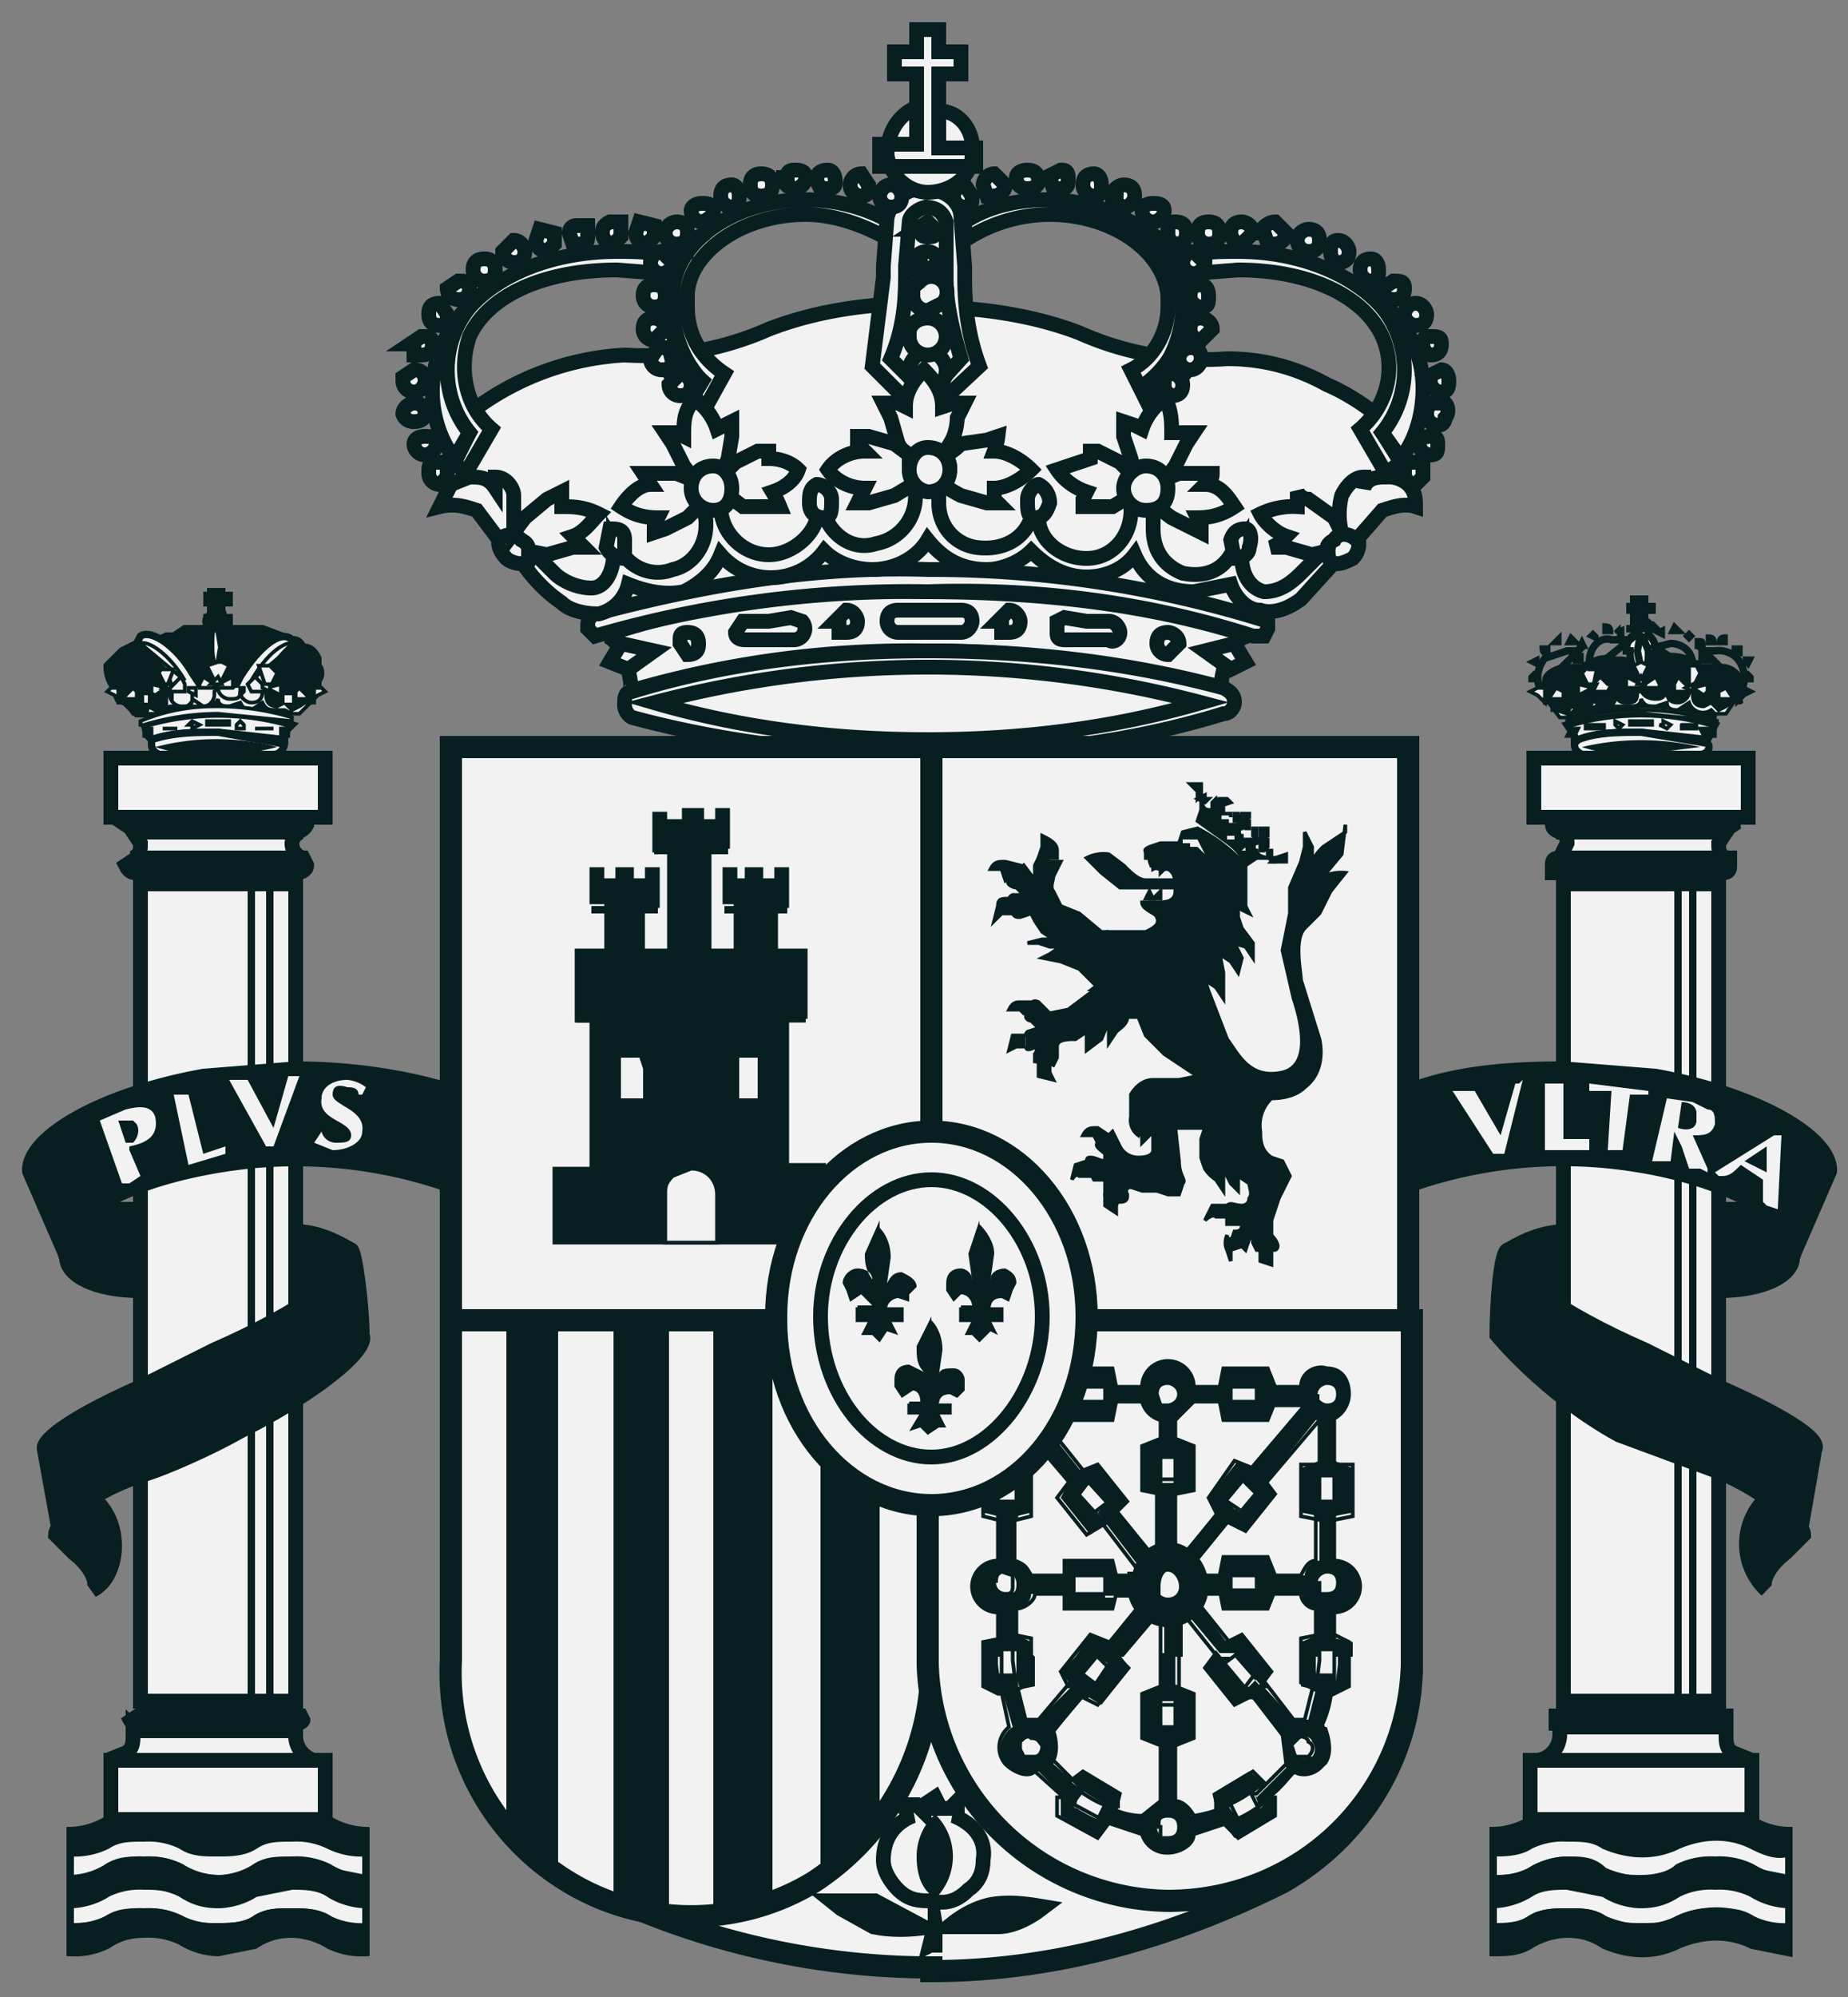<svg xmlns="http://www.w3.org/2000/svg" width="50" height="54" fill="none"><rect width="100%" height="100%" fill="#808080" stroke="none"/><g clip-path="url(#a)"><path fill="#081F21" stroke="#081F21" stroke-width=".1" d="m44.4 18.8-.3.2h-.6c-.1.1-.4-.1-.4-.1l-.2.3h-.5c0 .1 0 .1-.1 0H42L42 19h-.2v-.5c-.1-.2.1-.4.5-.5h.5c.3-.2.6-.3.9-.2.2 0 .5 0 .7.2.3-.2.5-.3.8-.3.3 0 .6.1.8.3h.6c.3 0 .6.3.5.5v.4h-.2l-.2.3h-.1s-.1.1-.2 0l-.1-.1H46a.8.8 0 0 1-.3-.2l-.4.2-.2-.2s-.2.2-.3.1a.9.9 0 0 1-.4-.2Z"/><path fill="#F2F2F2" stroke="#081F21" stroke-width=".2" d="M44 17.6c0-.3.2-.5.4-.5s.4.2.4.5-.2.6-.4.6-.3-.3-.3-.6Z"/><path fill="#F2F2F2" stroke="#081F21" stroke-width=".2" d="m44.3 17.6.1-.5.2.5c0 .3 0 .5-.2.5l-.1-.5Z"/><path fill="#081F21" stroke="#081F21" stroke-width=".4" d="M42.4 33.3c-.6 0-1.1.2-1.6.5-.2.3.6 1 1.6 1.7v-2.2Zm4.1 1.6c1.2 0 2-.4 2-.9.2-.4-.2-.9-1-1.3h-1V35ZM8 33.3c.5 0 1 .2 1.5.5.2.3-.5 1-1.6 1.6v-2.1Zm-4.2 1.6c-1.2 0-2-.4-2-.9-.2-.4.2-.9 1-1.3h1V35Z"/><path fill="#F2F2F2" fill-rule="evenodd" stroke="#081F21" stroke-width=".4" d="M3.6 23.2h4.6a.4.4 0 0 1-.3-.4c0-.1.1-.3.3-.3H3.6l.2.3c0 .2 0 .3-.2.4Z" clip-rule="evenodd"/><path fill="#F2F2F2" stroke="#081F21" stroke-width=".4" d="M3.7 23.2h4.5l.1.2c0 .1-.1.2-.3.2H3.7c-.1 0-.2 0-.3-.2l.3-.2Zm0-1.1H8c.2 0 .3 0 .3.2 0 0-.1.2-.3.2H3.7l-.3-.2.3-.2Z"/><path fill="#081F21" stroke="#081F21" stroke-width=".2" d="M9.9 49.5a2 2 0 0 1-1-.3 2 2 0 0 0-1-.2c-.4 0-.7 0-1 .2-.3.2-.7.3-1 .3a2 2 0 0 1-1-.3 2 2 0 0 0-1-.2c-.4 0-.7 0-1 .2a2 2 0 0 1-1 .3v.6c.3 0 .7 0 1-.2a2 2 0 0 1 1-.2c.3 0 .7 0 1 .2a2.2 2.2 0 0 0 2 0c.3-.2.6-.2 1-.2.3 0 .7 0 1 .2.3.2.6.3 1 .2v-.6Z"/><path fill="#F2F2F2" stroke="#081F21" stroke-width=".2" d="M9.9 50.1a2 2 0 0 1-1-.2 2 2 0 0 0-1-.2c-.4 0-.7 0-1 .2-.3.2-.7.2-1 .2-.4 0-.7 0-1-.2a2 2 0 0 0-1-.2c-.4 0-.7 0-1 .2a2 2 0 0 1-1 .2v.7c.3 0 .7 0 1-.3a2 2 0 0 1 1-.2c.3 0 .6 0 1 .2.3.2.6.3 1 .3.3 0 .7 0 1-.2.3-.2.6-.3 1-.3.3 0 .7.1 1 .3l1 .2v-.7Z"/><path fill="#081F21" stroke="#081F21" stroke-width=".2" d="M9.9 50.8a2 2 0 0 1-1-.3 2 2 0 0 0-1-.2c-.4 0-.7 0-1 .2-.3.2-.7.3-1 .3a2 2 0 0 1-1-.3 2 2 0 0 0-1-.2c-.4 0-.7 0-1 .2a2 2 0 0 1-1 .3v.7c.3 0 .7-.1 1-.3a2 2 0 0 1 1-.2c.3 0 .6 0 1 .2.3.2.6.3 1 .3.3 0 .7-.1 1-.3l1-.2c.3 0 .7 0 1 .2.3.2.6.3 1 .3v-.7Z"/><path fill="#F2F2F2" stroke="#081F21" stroke-width=".2" d="M9.9 52.1a2 2 0 0 1-1-.2c-.3-.2-.7-.2-1-.2-.4 0-.7 0-1 .2-.3.2-.7.2-1 .2a2 2 0 0 1-1-.2 2 2 0 0 0-1-.2c-.4 0-.7 0-1 .2a2 2 0 0 1-1 .2v-.6c.3 0 .7-.1 1-.3a2 2 0 0 1 1-.2c.3 0 .6 0 1 .2.3.2.6.3 1 .3.3 0 .7-.1 1-.3l1-.2c.3 0 .7 0 1 .2.3.2.7.3 1 .3v.6Z"/><path fill="#081F21" stroke="#081F21" stroke-width=".2" d="M9.9 52.8a2 2 0 0 1-1-.2 2 2 0 0 0-1-.3c-.4 0-.7.1-1 .3l-1 .2a2 2 0 0 1-1-.3 2 2 0 0 0-1-.2c-.4 0-.7.1-1 .3a2 2 0 0 1-1 .2v-.7c.3 0 .7 0 1-.2a2 2 0 0 1 1-.2c.3 0 .6 0 1 .2.3.2.6.2 1 .2.3 0 .7 0 1-.2.3-.2.6-.2 1-.2.3 0 .7 0 1 .2.3.2.7.3 1 .3v.6Z"/><path fill="#F2F2F2" stroke="#081F21" stroke-width=".4" d="M3.6 46.7v.2c0 .2 0 .4-.2.5l-.5.2h6A.7.7 0 0 1 8 47v-.2H3.7Z"/><path fill="#081F21" stroke="#081F21" stroke-width=".2" d="M3.7 46.3h4.5l.1.2c0 .1-.1.2-.3.2H3.7c-.1 0-.2 0-.3-.2l.3-.2Z"/><path fill="#F2F2F2" stroke="#081F21" stroke-width=".4" d="M3 47.6h5.8v1.6H3v-1.6Z"/><path fill="#081F21" stroke="#081F21" stroke-width=".4" d="M2.5 40.5c-.6.4-1 .8-1 1l.5.5c.4.3.7.8.5 1 .4-.2.6-.7.6-1.2s-.2-1-.6-1.3Z"/><path fill="#F2F2F2" d="M3.8 23.9H8V46H3.8V24Z"/><path stroke="#081F21" stroke-width=".2" d="M7.3 23.3v23.4m-.5-23.4v23.4"/><path stroke="#081F21" stroke-width=".4" d="M3.8 23.9H8V46H3.8V24Z"/><path fill="#081F21" stroke="#081F21" stroke-width=".2" d="M12.3 32.2a12.5 12.5 0 0 0-6.3-.6C3.5 32 1.6 33 1.7 34l-1-2.3c-.1-1 2-2.2 4.8-2.7l2.5-.2c1.4 0 2.9.2 4.2.6v2.7Z"/><path fill="#081F21" fill-rule="evenodd" stroke="#081F21" stroke-width=".4" d="M1.2 39.2c-.1-.3 1-1 2.6-1.7l2-1c2.3-1 4-2.2 3.7-2.7.1 0 .3 1.5.3 2.3.2.4-1.3 1.6-3.3 2.6-.7.4-2 1-2.7 1.2-1.2.4-2.3 1.2-2.2 1.5l-.4-2.2Z" clip-rule="evenodd"/><path fill="#F2F2F2" fill-rule="evenodd" d="M3.5 31c.5-.1.8-.3.7-.8-.1-.3-.4-.3-.8-.2l-.7.3.6 1.7h.2l.3-.2-.3-.7Zm-.3-.7h.4l.1.1c.1.2 0 .4-.1.5h-.2l-.2-.6Z" clip-rule="evenodd"/><path fill="#F2F2F2" d="M5.1 29.6h-.4l.4 1.9 1-.3V31l-.6.2-.4-1.6ZM7.4 31l.7-1.9H7.8l-.4 1.4-.7-1.3h-.5l1 1.8h.2Zm2.4-1.4.1-.2a1 1 0 0 0-.5-.2c-.4 0-.7.2-.7.5-.1.6.8.6.8 1 0 .2-.2.2-.4.2a.4.4 0 0 1-.4-.3l-.2.3.5.2c.4 0 .8-.2.8-.5.1-.6-.8-.7-.8-1 0-.2.1-.3.4-.2.1 0 .3 0 .3.2Z"/><path fill="#081F21" stroke="#081F21" stroke-width=".2" d="M40.4 49.5c.3 0 .7-.1 1-.3a2 2 0 0 1 1-.2c.4 0 .7 0 1 .2.7.3 1.4.3 2 0 .7-.3 1.4-.3 2 0 .3.2.7.3 1 .3v.6c-.3 0-.7 0-1-.2a2 2 0 0 0-1-.2 2 2 0 0 0-1 .2 2.2 2.2 0 0 1-2 0c-.3-.2-.6-.2-1-.2-.3 0-.7 0-1 .2a2 2 0 0 1-1 .2v-.6Z"/><path fill="#F2F2F2" stroke="#081F21" stroke-width=".2" d="M40.4 50.1c.3 0 .7 0 1-.2a2 2 0 0 1 1-.2c.4 0 .7 0 1 .2.7.3 1.4.3 2 0 .7-.3 1.4-.3 2 0 .4.2.7.3 1 .2v.7a2 2 0 0 1-1-.3 2 2 0 0 0-1-.2 2 2 0 0 0-1 .2c-.2.2-.6.3-1 .3-.3 0-.6 0-1-.2-.3-.2-.6-.3-1-.3-.3 0-.7.1-1 .3a2 2 0 0 1-1 .2v-.7Z"/><path fill="#081F21" stroke="#081F21" stroke-width=".2" d="M40.4 50.8c.3 0 .7 0 1-.2a2 2 0 0 1 1-.3c.4 0 .7 0 1 .3.7.3 1.4.3 2 0 .7-.3 1.4-.3 2 0l1 .2v.7a2 2 0 0 1-1-.3 2 2 0 0 0-1-.2 2 2 0 0 0-1 .2c-.2.2-.6.3-1 .3l-1-.3-1-.2c-.3 0-.7 0-1 .2a2 2 0 0 1-1 .3v-.7Z"/><path fill="#F2F2F2" stroke="#081F21" stroke-width=".2" d="M40.4 52.1c.3 0 .7 0 1-.2.3-.2.7-.2 1-.2.4 0 .7 0 1 .2.7.3 1.4.3 2 0 .7-.3 1.4-.3 2 0 .3.2.7.3 1 .2v-.6a2 2 0 0 1-1-.3 2 2 0 0 0-1-.2 2 2 0 0 0-1 .2c-.3.2-.6.3-1 .3-.3 0-.7-.1-1-.3l-1-.2c-.3 0-.7 0-1 .2a2 2 0 0 1-1 .3v.6Z"/><path fill="#081F21" stroke="#081F21" stroke-width=".2" d="M40.4 52.8c.3 0 .7 0 1-.2a2 2 0 0 1 1-.3c.4 0 .7.1 1 .3.7.3 1.4.3 2 0 .7-.3 1.4-.3 2 0l1 .2v-.7a2 2 0 0 1-1-.2c-.3-.2-.6-.2-1-.2a2 2 0 0 0-1 .2c-.3.2-.6.2-1 .2-.3 0-.7 0-1-.2-.3-.2-.6-.2-1-.2-.3 0-.7 0-1 .2a2 2 0 0 1-1 .3v.6Z"/><path fill="#F2F2F2" stroke="#081F21" stroke-width=".4" d="M46.7 46.7v.2c0 .2 0 .4.2.5l.5.2h-6a.7.7 0 0 0 .8-.7v-.2H46.7Z"/><path fill="#081F21" stroke="#081F21" stroke-width=".2" d="M42.3 46.3h4.5v.2c0 .1 0 .2-.2.2H42v-.4h.2Z"/><path fill="#F2F2F2" stroke="#081F21" stroke-width=".4" d="M41.5 47.6h5.9v1.6h-6v-1.6Z"/><path fill="#081F21" stroke="#081F21" stroke-width=".4" d="M47.8 40.5c.6.4 1 .8 1 1l-.5.5c-.4.3-.7.8-.5 1a1.7 1.7 0 0 1 0-2.5Z"/><path fill="#F2F2F2" d="M46.5 23.9h-4.2V46h4.2V24Z"/><path stroke="#081F21" stroke-width=".2" d="M45.8 23.3v23.4m-.4-23.4v23.4"/><path stroke="#081F21" stroke-width=".4" d="M46.5 23.9h-4.2V46h4.2V24Z"/><path fill="#081F21" stroke="#081F21" stroke-width=".2" d="M38 32.2a12.4 12.4 0 0 1 6.3-.6c2.5.4 4.4 1.5 4.3 2.4l1-2.3c.1-1-2-2.2-4.8-2.7l-2.5-.2c-1.4 0-2.9.1-4.2.6v2.7Z"/><path fill="#081F21" fill-rule="evenodd" stroke="#081F21" stroke-width=".4" d="M49.1 39.2c.2-.3-1-1-2.6-1.7l-2-1c-2.3-1-4-2.2-3.7-2.7-.2 0-.3 1.5-.3 2.3 0 0 1.3 1.6 3.3 2.7l2.7 1c1.2.5 2.3 1.4 2.2 1.7l.4-2.3Z" clip-rule="evenodd"/><path fill="#F2F2F2" d="m40.7 31.2.5-2-.1.1H41l-.4 1.4-.7-1.2h-.6l1.1 1.7H40.7Zm1.6-1.9h-.5v1.8H43V30.8h-.7v-1.6.1Zm1.8.3h.5v-.1l-1.6-.2v.2h.6l-.1 1.6h.4l.2-1.5Z"/><path fill="#F2F2F2" fill-rule="evenodd" d="M44.7 31.4h.5l.1-.8.2.4.2.6h.3l.2.1v-.1l-.4-.9c.3 0 .5 0 .6-.3 0-.2 0-.4-.2-.4l-.4-.2-.7-.1-.4 1.7Zm.8-1.6c.2 0 .4.1.4.3v.2c0 .2-.2.3-.5.2l.1-.7Zm2.2 2v.7l.1.1.3.1.1-2H48l-1.6 1 .1.1h.1c.2 0 .3-.1.5-.3l.6.4Zm-.5-.4.6-.4v.7l-.6-.3Z" clip-rule="evenodd"/><path d="M18.7 13.3c-.1-.3 0-.5.2-.7h.7c.2.2.2.4.2.7 0 .2-.3.4-.6.4a.6.6 0 0 1-.5-.4Z"/><path fill="#F2F2F2" stroke="#081F21" stroke-width=".4" d="M25 8.3c1.4 0 2.9.2 4.2.7a8.3 8.3 0 0 0 4 .7c.9 0 1.8.2 2.7.7.7.3 1.4.8 2 1.4l-.4.3-.1 1.1-1.1 1.4-.6.5-1.3 1.1-.7.1-.2.6-8.5-1-8.5 1-.2-.6h-.7L14.3 15l-.6-.5-1-1.4-.1-1-.4-.5a7.5 7.5 0 0 1 4.7-2 8.3 8.3 0 0 0 3.9-.7c1.3-.5 2.7-.7 4.2-.7Z"/><path fill="#F2F2F2" fill-rule="evenodd" stroke="#081F21" stroke-width=".4" d="M25 17.6a27 27 0 0 0-8 1.1c.1 0 .1-.3-.1-.9-.3-.7-.6-.6-.6-.6C19 16.3 22 15.9 25 16c3 0 6 .3 8.8 1.2 0 0-.4 0-.6.6-.2.6-.2.8 0 1-2.7-.9-5.5-1.2-8.2-1.2Z" clip-rule="evenodd"/><path fill="#F2F2F2" stroke="#081F21" stroke-width=".4" d="M25.1 16a30.4 30.4 0 0 0-9 1.2l-.2-.2c0-.2 0-.3.2-.4 3-.8 6-1.3 9-1.2a30.4 30.4 0 0 1 9.2 1.4v.2l-.1.2h-.3c-2.8-.9-5.8-1.3-8.8-1.2Zm0 4.4c-2.7 0-5.4-.3-8-1a.4.4 0 0 1-.2-.4c0-.1 0-.3.2-.3 2.6-.8 5.3-1.1 8-1.1s5.4.3 8 1c.2.1.3.2.3.4 0 .1-.1.3-.3.3-2.6.8-5.3 1.1-8 1.1Z"/><path fill="#F2F2F2" stroke="#081F21" stroke-width=".4" d="M25.1 20c-2.5 0-5-.3-7.4-1a29 29 0 0 1 14.8 0c-2.4.7-4.9 1-7.4 1Zm-2.5-3.2.3-.3c.2 0 .3.2.3.3 0 .2-.1.3-.3.3h-.2v-.3Zm2.5.3h-.8a.3.3 0 0 1-.3-.3c0-.2.1-.3.3-.3H26c.2 0 .3.1.3.3 0 .1-.1.3-.3.3h-.9Zm-4.2.2h-.7c-.1 0-.3 0-.3-.2l.2-.3h.7l.6-.1.3.1a.3.3 0 0 1-.2.5h-.6Zm-2.5 0c0-.1 0-.2.2-.2s.3.1.3.3c0 .1 0 .3-.3.3l-.2-.3ZM16.5 17.9l.3-.5.9.2-.7.5-.5-.2ZM29.4 17.3h.6c.1.1.3 0 .3-.2 0-.1-.1-.3-.3-.3h-.6l-.6-.1-.2.1v.3c0 .1 0 .2.2.2h.6Zm-2.4-.5.3-.3c.2 0 .3.2.3.3 0 .2-.1.3-.3.3h-.2v-.3Zm4.3.6c0-.2.1-.3.3-.3.1 0 .3.1.3.3l-.3.3a.3.3 0 0 1-.3-.3ZM33.7 17.9l-.3-.5-.8.2.7.5.4-.2ZM18.7 10.7l.4.3.5-.9c-.6-.4-1-1-1-1.8V8c0-1.1 1.4-2.2 3.2-2.2.8 0 1.6.3 2.3.7V6c-.7-.4-1.5-.6-2.3-.6-2 0-3.6 1.2-3.6 2.6v.3c0 .7.3 1.5.8 2l-.3.5Z"/><path fill="#F2F2F2" stroke="#081F21" stroke-width=".4" d="M18.7 10.7c-.6-.4-1-1.2-1-2 0-1 .5-2 1.4-2.4-.6.4-.9 1-1 1.7v.3c0 .7.3 1.5.9 2l-.3.5Z"/><path fill="#F2F2F2" stroke="#081F21" stroke-width=".4" d="M12.7 11.7a2.7 2.7 0 0 1-.4-2.8c.6-1.2 2.3-2.1 4.4-2.1.5 0 1 0 1.6.2-.2.1-.2.2-.3.4l-1.3-.1c-2 0-3.5.7-4 1.8-.3.9-.1 1.9.6 2.5l-.7 1.2-.3-.3.4-.8Z"/><path fill="#F2F2F2" fill-rule="evenodd" stroke="#081F21" stroke-width=".4" d="M13.4 7.7a2.7 2.7 0 0 0-.7 4l-.4.7c-.4-.5-.6-1.2-.6-1.8 0-1.2.7-2.3 1.7-2.9Z" clip-rule="evenodd"/><path fill="#F2F2F2" stroke="#081F21" stroke-width=".4" d="M25 5.1c.5 0 1 .3 1 .8l.1 1.3V7.5c0 .8.1 1.6.4 2.4L25 11.3l-1.4-1.4.3-2.4V7.2l.1-1.3a1 1 0 0 1 1-.8Z"/><path fill="#F2F2F2" stroke="#081F21" stroke-width=".4" d="M25 5.6c.3 0 .5.1.6.4v1.5c0 .8.2 1.5.4 2.2l-.9 1-1-1c.3-.7.4-1.4.4-2.2V7.2l.1-1.2c0-.2.3-.4.5-.4Zm6.5 5.1-.4.3-.5-1c.6-.3 1-1 1-1.7V8c-.1-1.2-1.5-2.2-3.2-2.2-.9 0-1.7.3-2.3.7V6c.6-.4 1.4-.6 2.2-.6 2 0 3.6 1.2 3.7 2.6v.3c0 .7-.3 1.5-.8 2l.2.5Z"/><path fill="#F2F2F2" stroke="#081F21" stroke-width=".4" d="M31.4 10.7c.7-.4 1.1-1.2 1.1-2 0-1-.6-2-1.4-2.4.5.4.8 1 1 1.7v.3c0 .7-.4 1.5-1 2l.3.5Z"/><path fill="#F2F2F2" stroke="#081F21" stroke-width=".4" d="M37.4 11.7a2.6 2.6 0 0 0 .4-2.8c-.6-1.2-2.3-2.1-4.3-2.1-.6 0-1 0-1.6.2l.3.4 1.3-.1c1.9 0 3.4.7 3.9 1.8.4.9.1 1.9-.6 2.5l.7 1.2.4-.3-.5-.8Z"/><path fill="#F2F2F2" fill-rule="evenodd" stroke="#081F21" stroke-width=".4" d="M36.7 7.7a2.7 2.7 0 0 1 .7 4l.5.7c.4-.5.6-1.2.6-1.9 0-1.2-.7-2.2-1.8-2.8Z" clip-rule="evenodd"/><path stroke="#081F21" stroke-width=".4" d="M25.2 9.5"/><path fill="#F2F2F2" stroke="#081F21" stroke-width=".4" d="M24.6 10c0-.2.2-.5.5-.5s.5.3.5.5c0 .3-.2.5-.5.5a.5.5 0 0 1-.5-.5Z"/><path fill="#F2F2F2" stroke="#081F21" stroke-width=".4" d="M24.6 9c0-.2.2-.4.5-.4a.5.5 0 0 1 0 1 .5.5 0 0 1-.5-.5Zm0-1c0-.2.2-.3.3-.4a.4.4 0 0 1 .6.6l-.4.2a.4.4 0 0 1-.4-.4Zm.2-1c0-.1.1-.2.3-.2.1 0 .3.1.3.3l-.3.2h-.2V7Zm0-.8.3-.2.2.2c0 .2 0 .2-.2.2-.1 0-.2 0-.2-.2Zm.3 6.9h.3v.5c0 .6.4 1.1 1 1.2.7.1 1.3-.2 1.5-.8l.1-.5.1.5c0 .6.6 1.1 1.3 1.1.7 0 1.2-.6 1.2-1.3v-.1l.4-.5.2.6v.5c0 .6.3 1 .8 1.2.5.1 1 0 1.3-.5l.3-.4v.5c0 .4.2.8.6.9.4 0 .7-.2 1-.5l1-1v.6l-1 1.1c-.4.3-.8.4-1.1.3-.4 0-.7-.4-.8-.7l-1 .2c-.7 0-1.3-.3-1.6-1-.3.4-.8.6-1.3.6-.6 0-1.1-.3-1.5-.7-.3.3-.8.5-1.2.5-.7 0-1.2-.3-1.6-.8-.3.5-.9.8-1.5.8-.5 0-1-.2-1.3-.5a1.8 1.8 0 0 1-2.8.1c-.2.5-.6.8-1 1-.5.1-1 0-1.5-.2-.1.4-.4.7-.8.8-.4 0-.8-.1-1-.3A4 4 0 0 1 14 15v-.5l1 1c.2.2.6.4 1 .4s.6-.5.6-.9v-.4l.2.3c.3.5.9.7 1.4.5.5-.1.9-.6.9-1.2 0-.2 0-.3-.2-.5l.2-.6.4.5v.1c0 .7.6 1.3 1.3 1.3.6 0 1.2-.5 1.3-1v-.6l.2.5c.2.6.8 1 1.4.8a1.3 1.3 0 0 0 1-1.7h.3Z"/><path fill="#F2F2F2" stroke="#081F21" stroke-width=".4" d="M33.8 14.8c.1-.3 0-.5-.1-.5s-.3 0-.4.3l.1.5c.2 0 .4-.1.4-.3Zm-5.4-1.2c0-.2-.1-.4-.3-.5-.1 0-.3.2-.3.4 0 .3 0 .5.2.5s.3-.1.4-.4Zm-6.5 0c0-.2 0-.4.2-.5.2 0 .4.2.4.4 0 .3 0 .5-.2.5s-.4-.1-.4-.4Zm-5.5 1.2.1-.5c.2 0 .4 0 .4.3v.5c-.2 0-.4-.1-.5-.3Zm2.4-4c.3.2.5.5.6.8l.2-.1.2-.1v.4l-.1.6-.2.5a.5.5 0 0 0-.4-.2l-.3.3-.3-.4-.3-.6-.2-.3h.3l.2.1c0-.4 0-.7.3-1Z"/><path fill="#F2F2F2" stroke="#081F21" stroke-width=".4" d="M18.9 13.6a.5.5 0 0 1-.1-.6l-.5-.2H17.4l.2.3c-.3 0-.6.3-.8.6.3.2.6.3 1 .3l-.1.2v.2l.3-.1.6-.3.3-.3Zm.7 0 .1-.4c0-.1 0-.3-.2-.3l.4-.4.6-.3h.3V12.4c.3 0 .6.1.8.3-.1.3-.4.5-.7.6a3 3 0 0 1 .2.4h-1l-.4-.3Z"/><path fill="#F2F2F2" stroke="#081F21" stroke-width=".4" d="M18.7 13.2c0-.3.2-.6.6-.6.3 0 .5.3.5.6 0 .4-.2.6-.5.6a.6.6 0 0 1-.6-.6ZM25 10c.3.3.5.6.5 1l.3-.1h.3l-.2.4s0 .4-.2.7l-.3.5a.6.6 0 0 0-.4-.2c-.2 0-.3 0-.4.2l-.3-.5-.2-.7-.2-.4h.4l.2.1c0-.4.2-.7.5-1Z"/><path fill="#F2F2F2" stroke="#081F21" stroke-width=".4" d="m24.7 13-.1-.3v-.4l-.4-.3-.7-.2h-.3v.2l.2.2c-.4 0-.8.2-1 .5.2.3.6.5 1 .5l-.1.2-.1.2h.3l.7-.2.5-.3Zm.8 0 .2-.3c0-.1 0-.3-.2-.4.2 0 .4-.2.5-.3l.7-.1.3-.1a1.7 1.7 0 0 1-.1.4c.3 0 .7.2 1 .5-.3.3-.7.5-1 .5v.3l.1.1h-.3l-.7-.2a4 4 0 0 1-.5-.3Zm6-2.2c-.3.2-.5.5-.6.8l-.2-.1-.3-.1v.4l.2.6.1.5.4-.2c.2 0 .3.2.4.3l.3-.4.3-.6.2-.3h-.6c0-.3 0-.6-.2-1v.1Z"/><path fill="#F2F2F2" stroke="#081F21" stroke-width=".4" d="M31.3 13.6a.5.5 0 0 0 .1-.6l.5-.2H32.8c0 .2-.1.2-.2.3.4 0 .6.3.8.6-.3.2-.6.3-1 .3l.1.2v.2l-.2-.1-.6-.3-.4-.3Zm-.7 0v-.4l.1-.3-.4-.4-.6-.3h-.2V12.4l-.9.3c.2.3.5.5.8.6l-.1.2v.2h.8l.5-.3Z"/><path fill="#F2F2F2" stroke="#081F21" stroke-width=".4" d="M30.4 13.2c0-.3.3-.6.6-.6.4 0 .6.3.6.6 0 .4-.2.6-.6.6a.6.6 0 0 1-.6-.6Zm6.3 1.3a.4.4 0 0 0-.6 0c-.2.2-.2.5-.1.7.2.1.4 0 .6-.1.2-.2.2-.5.1-.6Z"/><path fill="#F2F2F2" stroke="#081F21" stroke-width=".4" d="M35.9 14.9c0-.1 0-.2.2-.3.1-.2.4-.2.6 0l.7-.8c.3-.1.6-.2.9-.1 0-.2 0-.4-.2-.6a.8.8 0 0 0-.6-.2c-.2 0-.5 0-.6.3v-.3c-.3 0-.5.3-.6.5a2 2 0 0 0 0 1l-.2-.4-.7-.5s-.2 0-.3-.2v.4a2 2 0 0 0-1 .2c.1.2.4.5.7.6l-.2.2-.2.1h.4l.7.2.4-.1Zm-22.4-.4h.6c.2.2.3.5.2.7-.2.1-.5 0-.6-.1-.2-.2-.3-.5-.1-.6Z"/><path fill="#F2F2F2" stroke="#081F21" stroke-width=".4" d="M14.3 14.9c0-.1 0-.2-.2-.3a.4.4 0 0 0-.6 0l-.6-.8c-.3-.1-.6-.2-1-.1l.3-.6.5-.2c.3 0 .5 0 .7.3v-.3c.3 0 .5.3.5.5v1l.3-.4.6-.5.4-.2v.4c.3 0 .6 0 1 .2-.2.2-.4.5-.7.6l.2.2.1.1h-.3l-.7.2-.5-.1Zm10.3-2.2c0-.3.2-.6.5-.6.4 0 .6.3.6.6s-.2.6-.6.6a.6.6 0 0 1-.5-.6Z"/><path fill="#F2F2F2" d="M24 4c0-.6.5-1.1 1.1-1.1.6 0 1.2.5 1.2 1.1 0 .7-.6 1.2-1.2 1.2s-1.2-.5-1.2-1.2Z"/><path fill="#081F21" stroke="#081F21" stroke-width=".1" d="M26.4 3.9v.6h-2.6v-.6h1V2h-.6v-.6h.6V.8h.6v.6h.6V2h-.6V4h1Z"/><path fill="#F2F2F2" stroke="#081F21" stroke-width=".4" d="M25.9 3.9v.6h-1.5v-.6h.4V2h-.6v-.6h.6V.8h.6v.6h.6V2h-.6V4h.5Z"/><path fill="#F2F2F2" stroke="#081F21" stroke-width=".4" d="M26.4 3.9v.6h-2.6v-.6h1V2h-.6v-.6h.6V.8h.6v.6h.6V2h-.6V4h1Z"/><path stroke="#081F21" stroke-width=".4" d="M25.4 3c.6 0 1 .6.9 1.2 0 .6-.6 1-1.2 1-.5 0-1-.4-1.1-1 0-.6.3-1.1.8-1.3"/><path fill="#F2F2F2" stroke="#081F21" stroke-width=".6" d="M25.2 53.2c-3.3 0-6.6-.8-9.5-2.3a6.6 6.6 0 0 1-3.5-6v-9.2h26V45c0 2.5-1.4 4.7-3.5 5.9-3 1.5-6.2 2.4-9.5 2.4ZM25.1 20.2h13v15.5h-13V20.2Z"/><path fill="#F2F2F2" stroke="#081F21" stroke-width=".6" d="M12.2 20.2h13v15.5h-13V20.2Z"/><path fill="#081F21" d="M25.2 45c0 2.4-1.2 4.6-3.2 5.9a6.4 6.4 0 0 1-6.6 0 6.6 6.6 0 0 1-3.2-6v-9.2h13V45Z"/><path fill="#F2F2F2" stroke="#081F21" stroke-width=".2" d="M16.7 35.7v15.7l-1.7-.8V35.7h1.7Zm-2.9 0v13.6a5.7 5.7 0 0 1-1.7-4.1c0-1.6 0-4.8.2-9.5h1.5ZM18 35.7h1.4v16H18v-16ZM20.8 35.7h1.5v15l-1.5.6V35.7ZM25.2 35.4c.6 5.7.6 9.3 0 10.8-.5 1.6-1 2.5-1.5 2.8V35.4h1.5Z"/><path stroke="#081F21" stroke-width=".6" d="M25.2 45c0 2.4-1.2 4.6-3.2 5.9a6.4 6.4 0 0 1-6.6 0 6.6 6.6 0 0 1-3.2-6v-9.2h13V45Z"/><path fill="#F2F2F2" stroke="#081F21" stroke-width=".6" d="M38.2 35.7V45c-.1 3.6-3 6.4-6.6 6.4a6.6 6.6 0 0 1-6.5-6.4v-9.3h13Z"/><path fill="#081F21" fill-rule="evenodd" d="M27 44.8v.2l.1.8-.5-.2v-.8h.4Zm1 0v.8l-.5.1v-1h.4Zm1.7 0-.7.8-.3-.4.4-.4h.6Zm.6 0-.3.2-.3-.2h.6Zm0 0-1 1 .5.3.8-1-.3-.3Zm1.5 0V46h-.4v-1.3h.4Zm1.1 0 1 1-.5.3-.8-1 .2-.3h.1Zm.5 0-.3.2-.2-.2h.5Zm0 0 .7.8.3-.4-.3-.4h-.6Zm1.8 0v.8l.4.1v-1h-.4Zm1 0v.2l-.1.8.4-.2v-.8h-.4Zm-4 4.3a4 4 0 0 0 1-.3l.3.4-1.2.4c0 .3-.4.5-.7.5a.7.7 0 0 1-.7-.5l-1.2-.4.2-.4c.3.2.7.3 1 .3l.5-.4v-2h.4v2c.2 0 .4.2.5.4Zm-3-.7-.1.5-1-1c-.3.2-.7 0-.9-.2a.7.7 0 0 1 .2-1l-.4-1.4h.5l.3 1.2h.3l1.2-1.2.3.2-1.1 1.4c.1.2.1.5 0 .8l.8.7Zm-1.6-1.3c.1-.1.3-.2.4-.1l.2.2c0 .2 0 .3-.2.3h-.3l-.1-.2v-.2Zm1.4 1.1c.4.3.8.6 1.3.7v-.4l-1-.6-.3.3Zm-.3.4c.4.3.9.6 1.3.7l-.3.4-1-.6v-.5Zm5.2-.2.2.5 1-1c.3.2.6 0 .8-.2.2-.3.1-.7 0-1h-.1c.2-.4.3-.9.3-1.4h-.4l-.3 1.2H35L34 45.4l-.3.3 1 1.3.1.8-.8.8Zm1.6-1.3c0-.1-.2-.2-.3-.1l-.2.2.1.3c.2.1.3 0 .4 0 .1-.1.1-.3 0-.4Zm-1.3 1.1c-.4.3-.8.6-1.3.7l-.1-.4 1-.6.4.3Zm.2.4c-.4.3-.8.6-1.3.7l.3.4 1.1-.6v-.5Zm-3 .8c0-.2 0-.3.2-.3s.3.1.3.3c0 .2-.1.3-.3.3a.3.3 0 0 1-.3-.3Zm.4-2.2.5-.2v-1.2l-.5-.2v1.6Zm-.4 0-.5-.2v-1.2l.5-.2v1.5Z" clip-rule="evenodd"/><path fill="#081F21" fill-rule="evenodd" d="M26.6 44.8v-.4l.5-.1v.5h-.5Zm.9 0v-.6l.4.2v.4h-.4Zm1.6 0 .4-.6.5.2-.3.4h-.6Zm.6 0 1.3-1.6h-1.1v-.6H31l-1.3-1.7.3-.3 1.3 1.6v-2.1h.5v2h.1l1.3-1.5.3.3-1.3 1.5.1.2h1v.5h-1v.1l1.1 1.5H33l-1-1.2v1.3h-.5v-1.3l-1.1 1.3h-.6Zm.6 0Zm3.8 0-.5-.6-.4.2.3.4h.6Zm1.6 0v-.6l-.5.2v.4h.5Zm.9 0v-.4l-.5-.1v.5h.5Zm-9-6.4 1.6 2 .3-.3-1.6-2v-.2h1.2v-.4H28a.7.7 0 0 0-.7-.5c-.3 0-.6.3-.6.6s.1.7.4.8v1.5h.5v-1.5Zm-.6 6.2v-1a.7.7 0 0 1 0-1.4v-1.6h.5v1.6c.2 0 .4.2.4.4h1.2v.5h-1.2c0 .2-.2.4-.4.4v1.1H27Zm0-1.8c0-.1 0-.3.2-.3s.3.2.3.3c0 .2 0 .3-.3.3-.1 0-.3 0-.3-.3Zm9.1 1.8v-1a.7.7 0 0 0 0-1.4v-1.6h-.4v1.6c-.2 0-.4.2-.4.4H34v.5h1.2c0 .2.2.4.4.4v1.1h.4Zm0-6.2v1.5h-.4v-1.5h-.1l-1.6 2-.4-.4 1.7-2H34v-.5h1.2c0-.4.4-.6.7-.5.4 0 .6.3.6.7 0 .3-.2.6-.5.7Zm-4.3 0v1h-.4v-1a.7.7 0 0 1-.5-.5h-1v-.4h1a.7.7 0 0 1 1.4 0h1v.4h-1l-.5.5ZM27 39.5l-.4.2v1.2l.4.1v-1.5Zm.5 0 .4.2v1.2l-.4.1v-1.5Zm8.2 0-.5.2v1.2l.5.1v-1.5Zm.4 0 .5.2v1.2l-.5.1v-1.5Zm-6.8.3.4-.2.8 1-.3.3-1-1.1Zm-.4.3-.2.4.8 1 .4-.3-1-1.1Zm5-.4-.4-.2-.8 1 .2.4 1-1.2Zm.3.3.3.4-.8 1-.4-.2 1-1.2Zm-5.4 2.6v-.4h1.3l.1.4h-1.4Zm0 .5v.4h1.3l.1-.4h-1.4ZM27 37.7c0-.2.1-.3.3-.3.1 0 .3.1.3.3 0 .2-.2.3-.3.3H27l-.1-.3Zm3.2.2-.1.5h-1.2l-.2-.5h1.5Zm0-.4-.1-.5h-1.2l-.2.5h1.5Zm5.4 5.3c0-.2.2-.3.3-.3.2 0 .3.1.3.3 0 .2-.1.3-.3.3h-.2v-.3Zm-1.1-.2-.2-.5h-1.2l-.1.5h1.5Zm0 .4-.2.5h-1.2L33 43h1.5Zm1.1-5.3c0-.2.2-.3.3-.3.2 0 .3.1.3.3 0 .2-.1.3-.3.3l-.2-.1v-.2Zm-4.3 0c0-.2.1-.3.3-.3.1 0 .3.1.3.3 0 .2-.2.3-.3.3a.3.3 0 0 1-.3-.3Zm1.7.2.1.5h1.2l.2-.5H33Zm0-.4.1-.5h1.2l.2.5H33Zm-1.6 1.4-.5.2v1.2l.5.1V39Zm.4 0 .5.2v1.2l-.5.1V39Z" clip-rule="evenodd"/><path stroke="#081F21" stroke-width=".1" d="M32.3 49.1a4 4 0 0 0 1-.3l.2.4-1.2.4c0 .3-.4.5-.7.5a.7.7 0 0 1-.7-.5l-1.2-.4.2-.4c.3.2.7.3 1 .3l.5-.4v-2h.4v2c.2 0 .4.2.5.4Zm-1.3-6h-1.1v-.5h1l-1.3-1.7.4-.3 1.3 1.6V40h.5v2.2h.1l1.3-1.6.3.2-1.3 1.6.1.2h1v.5h-1v.1l1.2 1.5-.4.3-1.2-1.5v2.6h-.5v-2.6L30 45.1l-.3-.3 1.3-1.6Zm-3.5-4.7 1.7 2 .3-.4-1.6-2h1.2v-.5h-1.2a.7.7 0 0 0-.7-.5c-.3 0-.6.3-.7.6 0 .3.2.7.5.8v1.5h.5v-1.5Zm1.8 10-.3.4-1-.9c-.2.2-.6 0-.8-.2a.7.7 0 0 1 .1-1l-.3-1.4h.5c0 .4 0 .8.2 1.2h.4l1.1-1.3.4.3-1.1 1.3c.1.3.1.6 0 .8l.8.8ZM27 44.6v-1a.7.7 0 0 1 0-1.4v-1.6h.4v1.6c.2 0 .4.2.5.4H29v.5H28c0 .2-.3.4-.5.4v1.1H27Zm.6 2.5c.1-.1.2-.2.3-.1.2 0 .2.1.3.2 0 .2-.1.3-.2.3h-.3l-.1-.2V47Zm-.6-1.3-.4-.2v-1.2l.5-.1v1.5Zm.4-1.6.5.1v1.2l-.4.2-.1-.8v-.7Zm1.5 4c.4.3.8.6 1.3.7l.1-.4-1-.6-.4.3Zm-.2.4 1.3.7-.3.4-1.1-.6v-.5Zm.6-2.7.4.2.8-1-.3-.4-.8 1.2h-.1Zm-.4-.3-.2-.4.8-1 .5.2-1 1.2Zm-2-2.8s0-.2.2-.3l.3.1v.3c0 .2-.1.2-.2.2a.3.3 0 0 1-.3-.3Zm6.9 5.6.2.4c.4-.2.7-.5 1-.9.3.2.7 0 .8-.2.2-.3.2-.7 0-1h-.1c.2-.4.3-.9.3-1.4h-.4l-.3 1.2H35l-1-1.3-.3.4 1 1.3.1.8-.8.8h-.1Zm2.3-3.8v-1a.7.7 0 0 0 0-1.4v-1.6h-.5v1.6c-.2 0-.3.2-.4.4H34v.5h1.2c0 .2.2.4.4.4v1.1h.5Zm-.7 2.5c0-.1-.2-.2-.3-.1l-.2.2c0 .2 0 .3.2.3h.3c.1-.1.2-.3 0-.4Zm.7-1.3.4-.2v-1.2l-.4-.2v1.6Zm-.4-1.6-.5.1v1.2l.4.2.1-.8v-.7Zm.4-5.8v1.5h-.4v-1.5l-1.7 2-.4-.4 1.7-2H34v-.5h1.2c0-.4.4-.6.7-.5.4 0 .6.3.6.7 0 .3-.2.6-.5.7Zm-4.3 0v1h-.4v-1a.7.7 0 0 1-.5-.5h-1v-.4h1a.7.7 0 0 1 1.4 0h1v.4h-1l-.5.5Zm2.4 9.8c-.4.3-.8.6-1.3.7v-.4l1-.6.3.3Zm.2.4c-.4.3-.8.6-1.3.7l.4.4 1-.6v-.5Zm-7.4-9h-.4V41l.4.1v-1.5Zm.5 0h.4V41l-.4.1v-1.5Zm8.2 0h-.5V41l.5.1v-1.5Zm.4 0h.5V41l-.5.1v-1.5Zm-2.3 6.3-.4.2-.8-1 .3-.4 1 1.2Zm.3-.3.3-.4-.8-1-.4.2 1 1.2Zm-4.9-5.8.5-.2.8 1-.3.3-1-1.1Zm-.3.3-.3.4.8 1 .5-.3-1-1.1Zm5-.4-.5-.2-.7 1 .2.4 1-1.2Zm.3.3.3.4-.8 1-.4-.2 1-1.2Zm-5.4 2.6v-.4h1.3l.1.4h-1.4Zm0 .5v.4h1.3l.1-.4h-1.4ZM27 37.7c0-.2.1-.3.3-.3.1 0 .3.1.3.3 0 .2-.2.3-.3.3a.3.3 0 0 1-.3-.3Zm3.2.2-.1.5h-1.2l-.2-.5h1.5Zm0-.4-.1-.5h-1.2l-.2.5h1.5Zm5.4 5.3c0-.2.2-.3.3-.3.2 0 .3.1.3.3 0 .2-.1.3-.3.3h-.2v-.3Zm-1.1-.2-.2-.5h-1.2l-.1.5h1.5Zm0 .4-.2.5h-1.2L33 43h1.5Zm-3.2 6.4c0-.2.1-.3.3-.3.2 0 .3.1.3.3 0 .2-.1.3-.3.3h-.2v-.3Zm.5-2.2.5-.2v-1.2l-.5-.2v1.6Zm-.4 0-.5-.2v-1.2l.5-.2v1.5Zm4.2-9.5c0-.2.2-.3.3-.3.2 0 .3.1.3.3 0 .2-.1.3-.3.3-.1 0-.3-.1-.3-.3Zm-4.3 0c0-.2.1-.3.3-.3.1 0 .3.1.3.3 0 .2-.2.3-.3.3h-.2l-.1-.3Zm1.7.2.1.5h1.2l.2-.5H33Zm0-.4.1-.5h1.2l.2.5H33Zm-1.6 1.4-.5.2v1.2l.5.1V39Zm.4 0 .5.2v1.2l-.5.1V39Z"/><path fill="#F2F2F2" stroke="#081F21" stroke-width=".8" d="M31 42.9c0-.4.2-.8.6-.8.4 0 .7.4.7.8s-.3.7-.7.7a.7.7 0 0 1-.7-.7Z"/><path fill="#F2F2F2" stroke="#081F21" stroke-width=".4" d="M25.8 49.1c.5.2.9.6.8 1.2 0 .3-.1.6-.4.8-.3.3-.6.4-1 .3-.3 0-.6 0-.9-.3-.2-.2-.4-.5-.4-.8 0-.6.3-1 .8-1.2h-.1l-.2-.3h.4l.2.2v-.2l.3-.2.1.2v.1h.3l.2-.2v.4Z"/><path fill="#081F21" stroke="#081F21" stroke-width=".2" d="m25.2 52.1-1.5-.8h-1.5l.5.4.9.5c.5.1 1 .1 1.6 0Z"/><path fill="#081F21" fill-rule="evenodd" stroke="#081F21" stroke-width=".2" d="m25 52.8.2-.8v-.6h.1l.1.6v.7h-.2l-.2.1Z" clip-rule="evenodd"/><path fill="#081F21" stroke="#081F21" stroke-width=".2" d="M25.4 52.2c.4-.4.9-.7 1.4-.8.6-.1 1.1 0 1.7.1l-.4.3c-.3.2-.7.4-1.1.4h-1.6Zm-.1-1c-.3-.2-.4-.6-.4-1 0-.3.1-.7.4-1a1.5 1.5 0 0 1 0 2Z"/><path stroke="#081F21" stroke-width=".3" d="M15.6 27.5h6.2"/><path stroke="#081F21" stroke-width=".2" d="M19.6 24.6h1.7m-5.3 0h1.8M17.7 23h2"/><path fill="#081F21" stroke="#081F21" stroke-width=".1" d="M22.4 33.6H15v-2h1v-4h-.4v-1.9h.8v-1.3H16v-.9h.3v.3h.4v-.3h.4v.3h.4v-.3h.3v1h-.4v1.2h.7V23h-.4v-1h.3v.2h.5v-.3h.5v.3h.4v-.3h.3v1h-.5v2.8h.7v-1.3h-.3v-.9h.3v.3h.3v-.3h.4v.3h.4v-.3h.3v1H21v1.2h.8v1.8h-.5v4h1v2Z"/><path fill="#081F21" stroke="#081F21" stroke-width=".3" d="m16.5 28.9.1-.5.5-.2c.4 0 .6.3.6.6V30h-1.2v-1.1Z"/><path fill="#F2F2F2" d="M16.8 28.9v-.3h.5l.1.3v.8h-.6v-.8Z"/><path fill="#081F21" stroke="#081F21" stroke-width=".3" d="M19.6 28.9c0-.4.3-.7.6-.7.4 0 .7.3.7.7v1h-1.3v-1Z"/><path fill="#F2F2F2" d="M20 28.9v-.3h.5v1.1H20v-.8Z"/><path fill="#F2F2F2" stroke="#081F21" stroke-width=".1" d="M18 32.3c0-.2 0-.3.2-.5l.5-.2c.4 0 .7.3.7.7v1.3H18v-1.3Z"/><path fill="#F2F2F2" stroke="#081F21" stroke-width=".6" d="M21 35.6c0-2.8 1.9-5 4.2-5 2.3 0 4.2 2.2 4.2 5 0 2.9-1.9 5.1-4.2 5.1-2.3 0-4.2-2.2-4.2-5Z"/><path fill="#F2F2F2" stroke="#081F21" stroke-width=".4" d="M22.2 35.6c0-2 1.4-3.7 3-3.7s3 1.7 3 3.7-1.4 3.8-3 3.8-3-1.7-3-3.8Z"/><path fill="#081F21" fill-rule="evenodd" d="m23.8 33-.4.9c0 .2 0 .4.2.7 0-.2-.2-.3-.4-.3s-.4.2-.4.4l.1.2.1.3.3-.2.3.3h-.4v.4h.3l-.2.4h.3l.2.2.2-.3.3.1-.2-.4h.2v-.3H24c0-.2.2-.3.3-.3l.3.1V35l.2-.2c0-.2-.2-.3-.4-.4-.2 0-.3.1-.4.3l.1-.7c0-.3-.1-.6-.3-.8Z" clip-rule="evenodd"/><path fill="#081F21" stroke="#081F21" stroke-width=".1" d="M24.4 35.4v.3h-1.2v-.3h1.2Z"/><path fill="#081F21" fill-rule="evenodd" d="m26.5 33-.3.9.1.7c0-.2-.2-.3-.3-.3-.3 0-.4.2-.4.4v.2l.2.3.2-.2c.2 0 .3.2.3.3H26v.4h.3l-.2.4h.2l.2.2.3-.3.2.1-.2-.4h.3v-.3h-.3c0-.2.1-.3.3-.3l.2.1.1-.3.1-.2c0-.2-.1-.3-.3-.4-.2 0-.4.1-.4.3l.1-.7c0-.3-.2-.6-.4-.8Z" clip-rule="evenodd"/><path fill="#081F21" stroke="#081F21" stroke-width=".1" d="M27.1 35.4v.3H26v-.3H27Z"/><path fill="#081F21" fill-rule="evenodd" d="m25.2 35.6-.4.8c0 .3 0 .5.2.7l-.4-.2c-.2 0-.4.1-.4.4v.2l.2.3.3-.2c.1 0 .2.1.2.3h-.3v.3h.3l-.3.5.3-.1.2.2.3-.2h.2l-.2-.4h.3V38h-.3c0-.2.1-.3.3-.3l.2.1.2-.2v-.3c0-.1-.1-.3-.3-.3-.2 0-.4 0-.4.2l.1-.7c0-.3-.1-.6-.3-.8Z" clip-rule="evenodd"/><path fill="#081F21" stroke="#081F21" stroke-width=".1" d="M25.7 38v.2h-1.1V38h1.1Z"/><path fill="#F2F2F2" stroke="#081F21" stroke-width=".4" d="M11.6 12.8c0-.2 0-.3.2-.3h.3v.4l-.2.2a.3.3 0 0 1-.3-.3Zm-.4-.8c0-.1.1-.2.3-.2.1 0 .3 0 .3.2s-.2.3-.3.3a.3.3 0 0 1-.3-.3Zm-.3-.8c0-.2.2-.3.3-.3.2 0 .3.1.3.3 0 .1-.1.2-.3.2a.3.3 0 0 1-.3-.2Zm0-1 .3-.2c.2 0 .3.1.3.3 0 .1-.1.3-.3.3a.3.3 0 0 1-.3-.3Zm.2-.9.3-.2c.2 0 .3 0 .3.2s-.1.3-.3.3h-.2v-.3Zm.5-.8c0-.1 0-.3.3-.3l.2.3c0 .2 0 .3-.2.3s-.3-.1-.3-.3Zm.5-.7.3-.2c.2 0 .3 0 .3.2s-.1.3-.3.3a.3.3 0 0 1-.3-.3Zm.7-.5c0-.2.1-.3.3-.3.2 0 .3.1.3.3 0 .2-.1.3-.3.3a.3.3 0 0 1-.3-.3Zm.8-.5.3-.3c.2 0 .3.2.3.3 0 .2-.1.3-.3.3-.1 0-.3-.1-.3-.3Zm.9-.3.1-.3.4.1v.3l-.2.2a.3.3 0 0 1-.3-.3Zm.9-.2s0-.2.2-.2h.3v.3c0 .1 0 .2-.2.2h-.2l-.1-.3Zm.9 0c0-.1 0-.2.2-.3h.3v.4l-.2.2a.3.3 0 0 1-.3-.3Zm.9 0 .1-.3.4.1v.3l-.2.2a.3.3 0 0 1-.3-.3Zm.8 0c0-.2.2-.3.3-.3.2 0 .3.1.3.3 0 .2-.1.3-.3.3a.3.3 0 0 1-.3-.3Zm-.4.8c0-.1.1-.3.3-.3l.3.3c0 .2-.2.3-.3.3a.3.3 0 0 1-.3-.3Zm-.2.9c0-.2.1-.3.3-.3.2 0 .3.1.3.3 0 .2-.1.3-.3.3a.3.3 0 0 1-.3-.3Zm0 .9c0-.2.1-.3.3-.3.1 0 .3.1.3.3l-.3.3a.3.3 0 0 1-.3-.3Zm.2.8.2-.3h.3l.1.4c0 .1-.1.2-.3.2a.3.3 0 0 1-.3-.3Zm.5.7.3-.3c.2 0 .3.2.3.3 0 .2-.1.3-.3.3a.3.3 0 0 1-.3-.3Zm.6-4.7c0-.1.1-.2.3-.2.1 0 .3 0 .3.2S19 6 19 6a.3.3 0 0 1-.3-.3Zm.8-.4c0-.2.1-.3.3-.3.1 0 .2.1.2.3 0 .1 0 .3-.2.3a.3.3 0 0 1-.3-.3Zm.8-.3c0-.2.1-.3.3-.3.2 0 .3.1.3.3 0 .2-.1.3-.3.3-.2 0-.3-.1-.3-.3Zm1-.2c0-.1 0-.2.2-.2.1 0 .3 0 .3.2s-.2.3-.3.3a.3.3 0 0 1-.3-.3Zm.8 0c0-.1.1-.2.3-.2.1 0 .2.1.2.3 0 .1 0 .2-.2.2h-.2l-.1-.2Zm.9.2c0-.1.1-.3.3-.3l.2.3c0 .2 0 .3-.2.3A.3.3 0 0 1 23 5Zm.8.3c0-.1.1-.3.3-.3.2 0 .3.2.3.3 0 .2-.1.3-.3.3a.3.3 0 0 1-.3-.3Zm7.8 1c0-.2 0-.3.2-.3s.3.1.3.3c0 .2-.1.3-.3.3a.3.3 0 0 1-.2-.3Zm.4.8c0-.1.1-.3.3-.3l.3.3c0 .2-.2.3-.3.3a.3.3 0 0 1-.3-.3Zm.2.9c0-.2.1-.3.3-.3.1 0 .2.1.2.3 0 .2 0 .3-.2.3a.3.3 0 0 1-.3-.3Zm0 .9c0-.2.1-.3.3-.3.1 0 .3.1.3.3l-.3.3a.3.3 0 0 1-.3-.3Zm-.3.8c0-.2.2-.3.3-.3.2 0 .3.1.3.3 0 .1-.1.3-.3.3a.3.3 0 0 1-.3-.3Zm-.4.7c0-.1 0-.3.2-.3s.3.2.3.3c0 .2-.1.3-.3.3a.3.3 0 0 1-.2-.3Zm-.6-4.7c0-.1.1-.2.3-.2.1 0 .3 0 .3.2s-.2.3-.3.3a.3.3 0 0 1-.3-.3Zm-.8-.4c0-.2.2-.3.3-.3.2 0 .3.1.3.3 0 .1-.1.3-.3.3l-.2-.1v-.2Zm-.8-.3c0-.2.1-.3.3-.3.1 0 .2.1.2.3 0 .2 0 .3-.2.3a.3.3 0 0 1-.3-.3Zm-1-.2.4-.2c.1 0 .2 0 .2.2s0 .3-.2.3h-.2l-.1-.3Zm-.8 0c0-.1.1-.2.3-.2.2 0 .3.1.3.3 0 .1-.1.2-.3.2a.3.3 0 0 1-.3-.2Zm-.9.2c0-.1.1-.3.3-.3l.3.3c0 .2-.2.3-.3.3h-.2l-.1-.3Zm-.8.3c0-.1.1-.3.3-.3l.2.3c0 .2 0 .3-.2.3a.3.3 0 0 1-.3-.3ZM38 12.8c0-.2 0-.3.2-.3h.3v.4l-.2.2a.3.3 0 0 1-.3-.3Zm.4-.8c0-.1.1-.2.3-.2.1 0 .2 0 .2.2s0 .3-.2.3a.3.3 0 0 1-.3-.3Zm.2-.8c0-.2.1-.3.2-.3h.3c.1.1.1.3 0 .4 0 0 0 .2-.2.2a.3.3 0 0 1-.3-.3Zm0-1 .4-.2c.1 0 .2.1.2.3 0 .1 0 .3-.2.3a.3.3 0 0 1-.3-.3Zm-.1-.9c0-.1 0-.2.2-.2s.3 0 .3.2-.1.3-.3.3a.3.3 0 0 1-.2-.3Zm-.5-.8c0-.1.1-.3.3-.3.2 0 .3.2.3.3 0 .2-.1.3-.3.3-.1 0-.3-.1-.3-.3Zm-.6-.7.3-.2c.2 0 .3 0 .3.2s-.1.3-.3.3a.3.3 0 0 1-.3-.3Zm-.6-.5c0-.2.1-.3.3-.3.1 0 .2.1.2.3 0 .2 0 .3-.2.3a.3.3 0 0 1-.3-.3Zm-.8-.5c0-.1 0-.3.2-.3s.3.2.3.3c0 .2-.1.3-.3.3-.1 0-.2-.1-.2-.3Zm-.9-.3c0-.2.2-.3.3-.3.2 0 .3.1.3.3 0 .2-.1.3-.3.3a.3.3 0 0 1-.3-.3Zm-1-.2c0-.1.2-.3.4-.3l.3.3c0 .2-.2.3-.3.3h-.2l-.1-.3Zm-.8 0c0-.2.1-.3.3-.3.1 0 .3.1.3.3l-.3.3c-.2 0-.3-.2-.3-.3Zm-.9 0c0-.2.1-.3.3-.3.2 0 .3.1.3.3 0 .2-.1.3-.3.3a.3.3 0 0 1-.3-.3Z"/><path fill="#081F21" stroke="#081F21" stroke-width=".2" d="M3.9 19.3h-.2l-.3-.3-.2-.1-.1-.3a.9.9 0 0 1-.2-.6l.4-.4.4-.2H4l.3-.1.2-.1h.2L5 17h2.1l.8.3c.1 0 .2 0 .3.2.2 0 .3.1.4.3v.2c.1.1.1.3 0 .4v.2l-.2.3-.2.1-.3.2-2-.3c-.7 0-1.4.2-2 .3Z"/><path fill="#081F21" stroke="#081F21" stroke-width=".2" d="M5.5 17.5c0-.4.2-.7.4-.7s.3.3.3.7c0 .4-.1.7-.3.7-.2 0-.4-.3-.4-.7Z"/><path fill="#F2F2F2" stroke="#081F21" stroke-width=".2" d="M5.7 17.5c0-.4 0-.6.2-.6l.1.6-.1.6c-.1 0-.2-.2-.2-.6Z"/><path fill="#F2F2F2" d="M5.6 16.8c0-.2.1-.3.3-.3.1 0 .2.1.2.3l-.2.2a.2.2 0 0 1-.3-.2Z"/><path fill="#F2F2F2" stroke="#081F21" stroke-width=".2" d="M6 16.7v.1h-.3V16H6v.1h.2v.2h-.2v.4H6Z"/><path fill="#F2F2F2" stroke="#081F21" stroke-width=".2" d="M6.2 16.7v.1h-.6v-.1h.2v-.4h-.2v-.2h.2V16H6v.1H6v.2H6v.4h.3Z"/><path stroke="#081F21" stroke-width=".2" d="m6 16.5.1.3c0 .1-.1.2-.3.2a.2.2 0 0 1-.2-.3l.2-.2"/><path fill="#F2F2F2" stroke="#081F21" stroke-width=".2" d="M5.9 19.3H4.6v-.7l-.1-.4-.8-.8.1-.2c.3-.2 1 .3 1.4 1l.2.3h1l.1-.2c.5-.8 1.1-1.3 1.4-1l.1.1s-.4.3-.7.8l-.1.4v.3l-.1.4H5.9Z"/><path stroke="#081F21" stroke-width=".1" d="M8 17.4c-.3-.1-.8.3-1.2 1l1.2-1Zm-4.2 0c.2-.1.8.3 1.2 1l-1.2-1Z"/><path fill="#F2F2F2" fill-rule="evenodd" stroke="#081F21" stroke-width=".2" d="m4 19.9-.1-.3a7 7 0 0 1 4 0l-.2.2v.2l-1.8-.2c-.6 0-1.2 0-1.8.2V20Z" clip-rule="evenodd"/><path fill="#F2F2F2" stroke="#081F21" stroke-width=".2" d="m5.9 20.6 1.5-.2c.2 0 .3-.2.3-.3h-.1l-1.7-.3c-.6 0-1.2 0-1.8.2v.1c0 .1 0 .2.2.3l1.6.2Z"/><path fill="#081F21" d="m7.9 19.3-.2-.2-.3.1c-.2 0-.2-.3-.2-.3l-.4.2c-.1 0-.2 0-.3-.2l-.3.2c-.2 0-.3-.3-.3-.3s-.2.3-.4.3c0 0-.2 0-.3-.2l-.2.2c-.2 0-.3 0-.4-.2 0 .2-.2.2-.3.3H4l-.1.1v.1a7.2 7.2 0 0 1 4 0v-.1Z"/><path fill="#F2F2F2" fill-rule="evenodd" stroke="#081F21" stroke-width=".1" d="M5.9 18.6c0 .2.2.3.3.3.2 0 .3 0 .3-.2 0 .2.2.3.3.3.2 0 .3-.1.3-.3l.1-.1v.2c0 .2.1.3.3.3l.2-.1.2.2.2-.1.3-.2v.1l-.3.3h-.2l-.2-.1h-.2c-.2 0-.3 0-.4-.2l-.3.2c-.1 0-.2 0-.3-.2l-.3.1c-.1 0-.3 0-.3-.2-.1.2-.2.2-.4.2H4.6l-.2.2h-.8l-.2-.3V19l.2.2.2.1c.1 0 .2 0 .2-.2l.2.1h.3v-.5h.1v.1c0 .2.2.3.3.3.2 0 .3 0 .3-.2v-.2.2l.3.2c.2 0 .3-.2.3-.3v-.1Z" clip-rule="evenodd"/><path fill="#F2F2F2" stroke="#081F21" stroke-width=".1" d="M5.9 19.3a7 7 0 0 0-2 .3h-.1v-.1c.7-.3 1.4-.4 2-.4a7 7 0 0 1 2.1.3v.1l-2-.2Z"/><path fill="#F2F2F2" stroke="#081F21" stroke-width=".1" d="m5.1 19.6.1-.1.2.1-.2.1v-.1Z"/><path fill="#081F21" stroke="#081F21" stroke-width=".1" d="M5.9 19.6h-.3v-.1h.6v.1h-.3Zm-1.3.1h-.2.4-.2ZM3.9 19.9v-.2h.2v.2h-.2Z"/><path fill="#F2F2F2" stroke="#081F21" stroke-width=".1" d="m6.4 19.6.1-.1.1.1v.1h-.2v-.1Z"/><path fill="#081F21" stroke="#081F21" stroke-width=".1" d="M7.1 19.7H7.4h-.5.2ZM7.8 19.9v-.2h-.2v.2h.2Z"/><path fill="#081F21" d="M5.9 20.4c-.6 0-1.1 0-1.7-.2a6.5 6.5 0 0 1 3.3 0 6 6 0 0 1-1.6.2Z"/><path fill="#F2F2F2" d="M7.9 19v-.2h-.2v.2H8Z"/><path fill="#F2F2F2" stroke="#081F21" stroke-width=".1" d="M6.6 18.7v-.1h-.1v.2l.1-.1Zm-1.5 0v-.1h.2v.2l-.2-.1Z"/><path fill="#F2F2F2" d="M3.9 19v-.2H4v.2h-.1Z"/><path fill="#F2F2F2" stroke="#081F21" stroke-width=".1" d="m5.9 17.9-.3.1.2.4H6l.2-.4-.2-.1ZM5.4 18.5v.1h.4v-.1l-.3-.2-.1.2ZM6.4 18.5l-.1.1h-.4v-.1l.4-.2v.2ZM4.4 18l-.1.2.2.4.2-.5h-.3ZM4 18.7l.2.1.3-.2-.4-.1v.2ZM5 18.5v.2h-.4v-.1l.3-.3.1.2ZM3.7 18.7v.2h-.4l.3-.3.1.1Z"/><path fill="#F2F2F2" stroke="#081F21" stroke-width=".1" d="m4.4 18.6.1-.1h.2l-.2.2v-.1ZM7.3 18l.2.2-.2.4h-.1L7 18h.2Z"/><path fill="#F2F2F2" stroke="#081F21" stroke-width=".1" d="m7.7 18.7-.1.1-.4-.2.4-.1v.2ZM6.7 18.5l.1.2h.4v-.1l-.3-.3-.2.2ZM8 18.7v.2h.4l-.3-.3-.1.1Z"/><path fill="#F2F2F2" stroke="#081F21" stroke-width=".1" d="m5.7 18.5.2-.2.1.2H5.7Zm1.4 0h.2v.2l-.2-.1Zm-3.9.5-.1-.2-.2-.1.1-.1h.2v.3ZM3.2 18.9h.2v.1h-.2V19Zm5.3 0 .1-.1.2-.1-.1-.1h-.2v.3ZM8.5 18.9h-.2v.1h.2V19Z"/><path fill="#F2F2F2" stroke="#081F21" stroke-width=".4" d="M3 20.5h5.8v1.6H3v-1.6Z"/><path fill="#081F21" stroke="#081F21" stroke-width=".1" d="M31.8 24v-.2H31c-.2 0-.4-.2-.6-.4l-.4-.3a1 1 0 0 0-.6.1l.4.4.5.4h1.3Z"/><path fill="#081F21" fill-rule="evenodd" stroke="#081F21" stroke-width=".1" d="M33.7 23.4v1.1l.1.2-.2-.1-.1-.1v.3l.1.3.3.4v.4l-.2-.3a2 2 0 0 1-.3-.1l.2.4-.1.4-.2-.3-.3-.2.1.5v.7l-.2-.3-.3-.2.1.3.5 1.3c.3.4.6 1.1 1.5.9.8-.2.5-1.4.3-2l-.3-1.3.2-1V24l.3-.7.1-.4v-.4l.2.4v.5c0-.2.2-.4.3-.5l.6-.4v-.2l-.1.8-.5.6a1.2 1.2 0 0 1 .6-.1l-.4.5-.3.6-.4.4c-.3.3-.1 1.2-.1 1.4l.5 1.6c.1.5 0 1-.4 1.3-.3.3-.8.3-.9.3a1 1 0 0 0-.3.9c0 .2 0 .5.3.7l.3.1.1.2.1.2-.3.6-.2.6v.4s.3.3.1.4c-.2 0-.2-.1-.2 0H34l-.1-.2v-.2l-.1.1-.1.3-.2-.2h-.2l.1-.3c.2 0 .2-.1.2-.2h-.4v-.3s-.1-.1 0-.2.2 0 .4 0c0 0 .2 0 .2-.2.1-.1 0-.3 0-.4l-.3-.2v-.3.7l-.2-.2-.2-.4v.6l-.2-.3a1 1 0 0 1-.3-.3 4 4 0 0 1-.1-.3v-.5l.1-.3h-.8l.1.9c0 .4.2.5.1.6l-.1.3h-.3l-.3-.1h-.4l-.3-.1s-.2 0-.1.2c0 .1 0 .2-.2.2h-.2c0-.1-.2 0-.2-.2V32c.1 0 .2-.1 0-.1h-.3l-.1-.2c0-.2-.2-.4 0-.4s.4.2.4 0v-.1c-.1-.1-.3-.2-.2-.3l.2-.1.2-.2.2.4c.1.2.3.3.5.3.3 0 .4-.1.4-.2v-.6l-.1.2-.2.2v-.8.3l-.1.3a.5.5 0 0 1-.2-.5v-.6s.2-.4.6-.4h.7l.5-.1-.9-.6-.5-.5-.2-.5h-.3c0 .2-.2.3-.3.4l-.2.3V27.6l-.2.5-.4.3v-.5l-.3.2c-.2 0-.5 0-.5.2v.3l-.1.2-.2-.1H28v-.2s.1-.1 0-.2H28c-.1.1-.3.1-.2 0V28c-.1 0 0-.1 0-.1l.3-.1-.2-.2c-.1 0-.2-.1-.1-.2l.1-.2s0-.2.2-.1l.3.3.5-.1.4-.3.4-.3-.2-.2-.3-.3-.5-.2-.5-.1.2-.1.3-.2h-.3l-.3-.1h-.3l.4-.1h.3l-.3-.2-.2-.3-.1-.2-.3.1c-.1 0-.2 0-.2-.2s-.2-.3 0-.4h.3l-.2-.2c-.1 0-.3-.1-.2-.2l.2-.2.2-.2.3.4v-.4l.1-.2.3.1h.3l-.2.4c0 .1-.1.3 0 .4l.2.4.5.2.6.5H31c.2-.1.4-.2.3-.4 0-.1-.4-.2-.4-.4h.4c.2 0 .5 0 .5-.3s0-.5-.2-.6c-.3 0-.5 0-.5-.3-.1-.2-.2-.2 0-.3l.3-.1h.5l.1-.3.4-.1a4.6 4.6 0 0 1 1.3 1Z" clip-rule="evenodd"/><path fill="#081F21" stroke="#081F21" stroke-width=".1" d="M31 23.2V23h.2l-.1.1v.1Z"/><path fill="#F2F2F2" d="M32 22.8v-.1h.4l.2.4-.2-.2h-.2v-.1H32Z"/><path stroke="#081F21" stroke-width=".1" d="m33.5 24.5-.1-.2v-.1"/><path fill="#081F21" fill-rule="evenodd" stroke="#081F21" stroke-width=".1" d="M28.1 23.2h.5V23c0-.2-.2-.3-.4-.4v.3l-.1.3Z" clip-rule="evenodd"/><path fill="#081F21" stroke="#081F21" stroke-width=".1" d="m27.6 23.4-.4-.1c-.2 0-.3 0-.4.2h.3l.1.3.2-.2.1-.1Z"/><path fill="#081F21" fill-rule="evenodd" stroke="#081F21" stroke-width=".1" d="M27.3 24.3c-.2 0-.3 0-.3.2l-.1.4.2-.2h.3v-.2l-.1-.2Z" clip-rule="evenodd"/><path fill="#081F21" stroke="#081F21" stroke-width=".1" d="m31 24.3.1-.2.1.2H31Z"/><path fill="#081F21" stroke="#081F21" stroke-width=".1" d="m31.2 24.3.2-.2v.2h-.2ZM31.1 23.4h.3l-.2.1v-.1Z"/><path fill="#081F21" stroke="#081F21" stroke-width=".1" d="M31.4 23.4h.2l-.2.2v-.2Z"/><path stroke="#081F21" stroke-width=".1" d="M30 25.2c-.1 0-.2 0-.3.2v.3c0-.1.2-.2.3-.1h.7l-.2.4v.7h.2l.4-.3.3-.3v.9l.3-.2.2-.2v-.3l.2.4.2.5.1-.4.2-.3v-.2l.1.2"/><path stroke="#081F21" stroke-width=".2" d="m30.8 27.5.3-.2.3-.3-.6.5Zm-1-.8.1-.3.4-.2.2-.1-.8.6Z"/><path fill="#081F21" fill-rule="evenodd" stroke="#081F21" stroke-width=".1" d="M28 27.1h-.4c-.1 0-.2 0-.3.2h.3l.1.1.2-.1v-.1Z" clip-rule="evenodd"/><path fill="#081F21" stroke="#081F21" stroke-width=".1" d="M27.7 28h-.3l-.1.4.2-.1h.2V28Zm.4.7v.4l.4.1-.1-.2v-.2l-.1-.1H28Z"/><path stroke="#081F21" stroke-width=".1" d="M32.4 29s.5.4.5.7c0 .3-.1.5-.3.7"/><path fill="#081F21" fill-rule="evenodd" stroke="#081F21" stroke-width=".1" d="m30 30.7-.3-.2c-.2 0-.3 0-.4.2h.3l.1.2h.1l.2-.2Zm-.6.7-.3.1-.1.4s.1-.2.2-.1h.3v-.4Zm.5.9v.3l.3.2v-.2l.1-.3H30Zm3.2.3h-.3l-.2.4s.2-.2.3-.1h.3V32.6Zm.1.8s-.1.2 0 .4l.1.3v-.3l.3-.1-.1-.2h-.3Zm.9.3v.4l.3.1v-.5H34.2ZM33.6 22.2h-.1v.1h-.3v-.1H33v-.4c-.1.2-.2.2-.2.1h-.1c-.2 0-.2-.3-.2-.4v.4l-.1.3.7.5c.3.2.5.4.6.7l.3-.2h.4s-.4 0-.4-.2c-.1 0-.1-.2 0-.2v-.1h-.4v-.1c-.1 0-.1-.2 0-.2v-.2Z" clip-rule="evenodd"/><path fill="#F2F2F2" d="M33 22.4Zm.2.2c0-.1 0-.1 0 0h.2v.1h-.2Zm-.4-.3Zm-.3-.2Zm1 .7Zm.2.2c0-.1 0-.1-.1 0Zm.2.2Z"/><path fill="#081F21" stroke="#081F21" stroke-width=".1" d="M33.2 21.6H33v.2l.3-.1-.1-.1ZM32.8 21.7v.2h.2l-.1-.3-.1.1ZM33.3 22H33L33 22h.3v.1ZM33 21.8h.1v.1H33Zm-.6-.2v-.2l-.2-.2h.3v.3ZM32.7 21.6l-.1.1-.2-.1.2-.1v.1ZM32.4 21.5v.1ZM33.8 22h-.2v.2l.2-.1V22Z"/><path fill="#081F21" stroke="#081F21" stroke-width=".1" d="M33.4 22v.2h.2l-.1-.2h-.1ZM33.8 22.4h-.1l-.2-.2h.3v.2Z"/><path fill="#081F21" stroke="#081F21" stroke-width=".1" d="M33.5 22.2h.1c0 .1 0 .1 0 0-.1 0-.1 0 0 0ZM34.3 22.5v.1l-.2.1v-.3h.2Z"/><path fill="#081F21" stroke="#081F21" stroke-width=".1" d="M34.2 23h-.1v-.3h.2v.2ZM33.9 22.5v.1l.1.1v-.3h-.1ZM34.1 22.7H34h.1Zm.3.6h.4v-.2l-.3.1ZM34.3 23v.1l.1.2V23Z"/><path fill="#081F21" stroke="#081F21" stroke-width=".1" d="M34.5 23.3v-.1h-.1v.1Z"/><path fill="#F2F2F2" fill-rule="evenodd" stroke="#081F21" stroke-width=".2" d="m42.6 19.9-.2-.3c1.3-.4 2.7-.4 4 0l-.1.2-.1.2-1.8-.2c-.6 0-1.1 0-1.7.2V20h-.1Z" clip-rule="evenodd"/><path fill="#F2F2F2" stroke="#081F21" stroke-width=".2" d="m44.4 20.6 1.6-.2c.2 0 .3-.2.2-.3l-1.8-.3c-.6 0-1.2 0-1.7.2l-.1.1c0 .1 0 .2.2.3l1.6.2Z"/><path stroke="#081F21" stroke-width=".2" d="M45.8 18.1V18c0-.4-.3-.6-.6-.6l-.4.1 1 .7Zm1.3.6a.8.8 0 0 0-.1-.9.7.7 0 0 0-.6-.2h-.3l1 1Z"/><path fill="#081F21" stroke="#081F21" stroke-width=".1" d="m46.4 19.3-.1-.2-.3.1c-.2 0-.3-.3-.3-.3l-.4.2s-.2 0-.2-.2l-.4.2-.3-.3-.3.3c-.1 0-.2 0-.3-.2l-.3.2c-.1 0-.3 0-.4-.2 0 .2-.1.2-.2.3h-.3l-.2.1v.1l2-.3c.7 0 1.3.1 2 .3v-.1ZM42.6 17.9c0-.1 0-.2.2-.2v.2h-.2Zm.1-.4.1-.2.1.2h-.2Zm.3-.3.1-.1.1.1v.1l-.2-.1Zm.4-.1v-.2c.2 0 .2.1.2.2h-.2Zm.3 0 .2-.1v.2h-.1V17Z"/><path stroke="#081F21" stroke-width=".2" d="M43 18.1v-.2c0-.4.3-.7.6-.6h.5l-1 .8Zm-1.3.6a.8.8 0 0 1 .1-.9l.6-.2h.3l-1 1Z"/><path fill="#081F21" stroke="#081F21" stroke-width=".1" d="m41.4 18.3.1-.1.1.1v.1h-.2Zm0-.4.2-.1v.2l-.2-.1Zm.3-.4h.2v.2c-.1 0-.2 0-.2-.2Zm.3-.1.2-.2v.2H42Zm.4 0 .1-.2.2.2h-.2Z"/><path fill="#F2F2F2" fill-rule="evenodd" stroke="#081F21" stroke-width=".1" d="M44.4 18.6c0 .2.2.3.4.3.1 0 .2 0 .3-.2 0 .2.1.3.3.3.1 0 .3-.1.3-.3v-.1l.1.1v.1c0 .2.1.3.3.3l.2-.1.2.2.2-.1.2-.2v.1l-.2.3h-.3l-.1-.1a.4.4 0 0 1-.6-.2l-.3.2c-.1 0-.3 0-.3-.2l-.3.1c-.2 0-.3 0-.4-.2 0 .2-.2.2-.3.2H43.2l-.3.1h-.3l-.2.2h-.2l-.3-.4V19l.2.2.3.1.1-.2.3.1c.1 0 .3-.1.3-.3v-.2.1c0 .2.2.3.3.3.2 0 .3-.1.3-.2v-.2.1c.1.2.2.2.3.2.2 0 .3 0 .3-.3h.1Z" clip-rule="evenodd"/><path fill="#F2F2F2" stroke="#081F21" stroke-width=".1" d="M44.4 19.3a7 7 0 0 0-2 .3v-.1c1.3-.4 2.7-.4 4 0h.1l-2-.2Z"/><path fill="#F2F2F2" stroke="#081F21" stroke-width=".1" d="M43.7 19.6v-.1l.2.1-.1.1-.1-.1Z"/><path fill="#081F21" stroke="#081F21" stroke-width=".1" d="M44.4 19.6H44.1v-.1h.6v.1h-.3Zm-1.2.1H42.9v-.1h.5v.1h-.2ZM42.4 19.9l.1-.2h.2l-.1.2h-.2Z"/><path fill="#F2F2F2" stroke="#081F21" stroke-width=".1" d="M45 19.6v-.1l.2.1-.1.1-.2-.1Z"/><path fill="#081F21" stroke="#081F21" stroke-width=".1" d="M45.7 19.7h.2v-.1h-.4c-.1 0-.1 0 0 0v.1h.2ZM46.4 19.9v-.2H46l.1.2h.2Z"/><path fill="#081F21" d="M44.4 20.4c-.5 0-1 0-1.6-.2a7 7 0 0 1 3.2 0l-1.6.2Z"/><path fill="#F2F2F2" stroke="#081F21" stroke-width=".1" d="M46.4 19v-.2h-.1v.2h.1Zm-1.3-.3v-.1.2-.1Zm-1.4 0v-.1h.1v.2l-.1-.1Zm-1.3.2h.2v.1h-.2ZM43 18l-.2.2.2.4h.1l.1-.5H43Z"/><path fill="#F2F2F2" stroke="#081F21" stroke-width=".1" d="m42.6 18.7.1.1.4-.2-.4-.1v.2Z"/><path fill="#F2F2F2" stroke="#081F21" stroke-width=".1" d="m43.6 18.5-.1.2H43v-.1l.3-.3.2.2Z"/><path fill="#F2F2F2" d="M44.2 17c0-.1 0-.2.2-.2s.3 0 .3.2c0 .1-.1.2-.3.2a.2.2 0 0 1-.2-.2Z"/><path fill="#F2F2F2" stroke="#081F21" stroke-width=".2" d="M44.6 17h-.4.1v-.5h-.1v-.1h.1v-.2h.2v.2h.2v.1h-.2v.4Z"/><path fill="#F2F2F2" stroke="#081F21" stroke-width=".2" d="M44.8 17H44h.2v-.5h-.1v-.1h.1v-.2h.2v.2h.2v.1h-.2v.4h.3Z"/><path stroke="#081F21" stroke-width=".2" d="M44.5 16.8c.1 0 .2.1.1.3 0 0 0 .2-.2.1a.2.2 0 0 1-.2-.2l.1-.2"/><path fill="#F2F2F2" stroke="#081F21" stroke-width=".1" d="m44.4 17.9-.2.1.2.4.2-.4-.2-.1ZM44 18.5v.1h.4v-.1l-.4-.2v.2ZM44.9 18.5v.1h-.4v-.1l.3-.2.1.2ZM42.3 18.7v.2h-.4l.2-.3.2.1ZM45.9 18l.1.2-.2.4h-.1V18h.2ZM46.2 18.7l-.1.1-.3-.2.4-.1v.2ZM45.3 18.5v.2h.4v-.1l-.3-.3-.1.2ZM46.5 18.7v.2h.4l-.2-.3-.2.1Z"/><path fill="#F2F2F2" stroke="#081F21" stroke-width=".1" d="m44.3 18.5.1-.2.1.2h-.2Zm-2.5.5-.2-.2-.2-.1.2-.1h.2v.3Z"/><path fill="#081F21" stroke="#081F21" stroke-width=".1" d="m47 19 .2-.2.2-.1-.2-.1H47v.3ZM46 17.9v-.2l.2.2H45.9Zm-.1-.4v-.2c.2 0 .2 0 .2.2H46Zm-.3-.3.1-.1.1.1-.1.1-.1-.1Zm-.4-.1.1-.2.2.2h-.2Zm-.4 0 .2-.1v.2l-.2-.1Zm2.4 1.2.1-.1.1.1v.1h-.2Zm0-.4v-.1h.2l-.1.2-.1-.1Zm-.3-.4h.2v.2c-.2 0-.2 0-.2-.2Zm-.4-.1c0-.1 0-.2.2-.2v.2h-.2Zm-.3 0v-.2c.2 0 .2.1.2.2h-.2Z"/><path fill="#F2F2F2" stroke="#081F21" stroke-width=".1" d="m45.6 18.6.2-.1v.2l-.2-.1Z"/><path fill="#081F21" stroke="#081F21" stroke-width=".1" d="M43 18.6v-.1h.2l-.1.2-.1-.1Z"/><path fill="#F2F2F2" stroke="#081F21" stroke-width=".1" d="M41.8 18.9h.1v.1h-.1V19Zm5.2 0H47v.1c.1 0 .2 0 0-.1h.1Z"/><path fill="#F2F2F2" fill-rule="evenodd" stroke="#081F21" stroke-width=".4" d="M46.7 23.2H42.2l.2-.4c0-.1 0-.3-.3-.3h4.6l-.2.3c0 .2 0 .3.2.4Z" clip-rule="evenodd"/><path fill="#F2F2F2" stroke="#081F21" stroke-width=".4" d="M42.3 23.2h4.5v.2c0 .1 0 .2-.2.2H42v-.2c0-.1 0-.2.2-.2Zm0-1.1h4.3c.1 0 .3 0 .3.2l-.3.2h-4.3c-.2 0-.3-.1-.3-.2s.1-.2.3-.2Z"/><path fill="#F2F2F2" stroke="#081F21" stroke-width=".4" d="M41.5 20.5h5.8v1.6h-5.8v-1.6Z"/></g><defs><clipPath id="a"><path fill="#fff" d="M0 0h50v54H0z"/></clipPath></defs></svg>